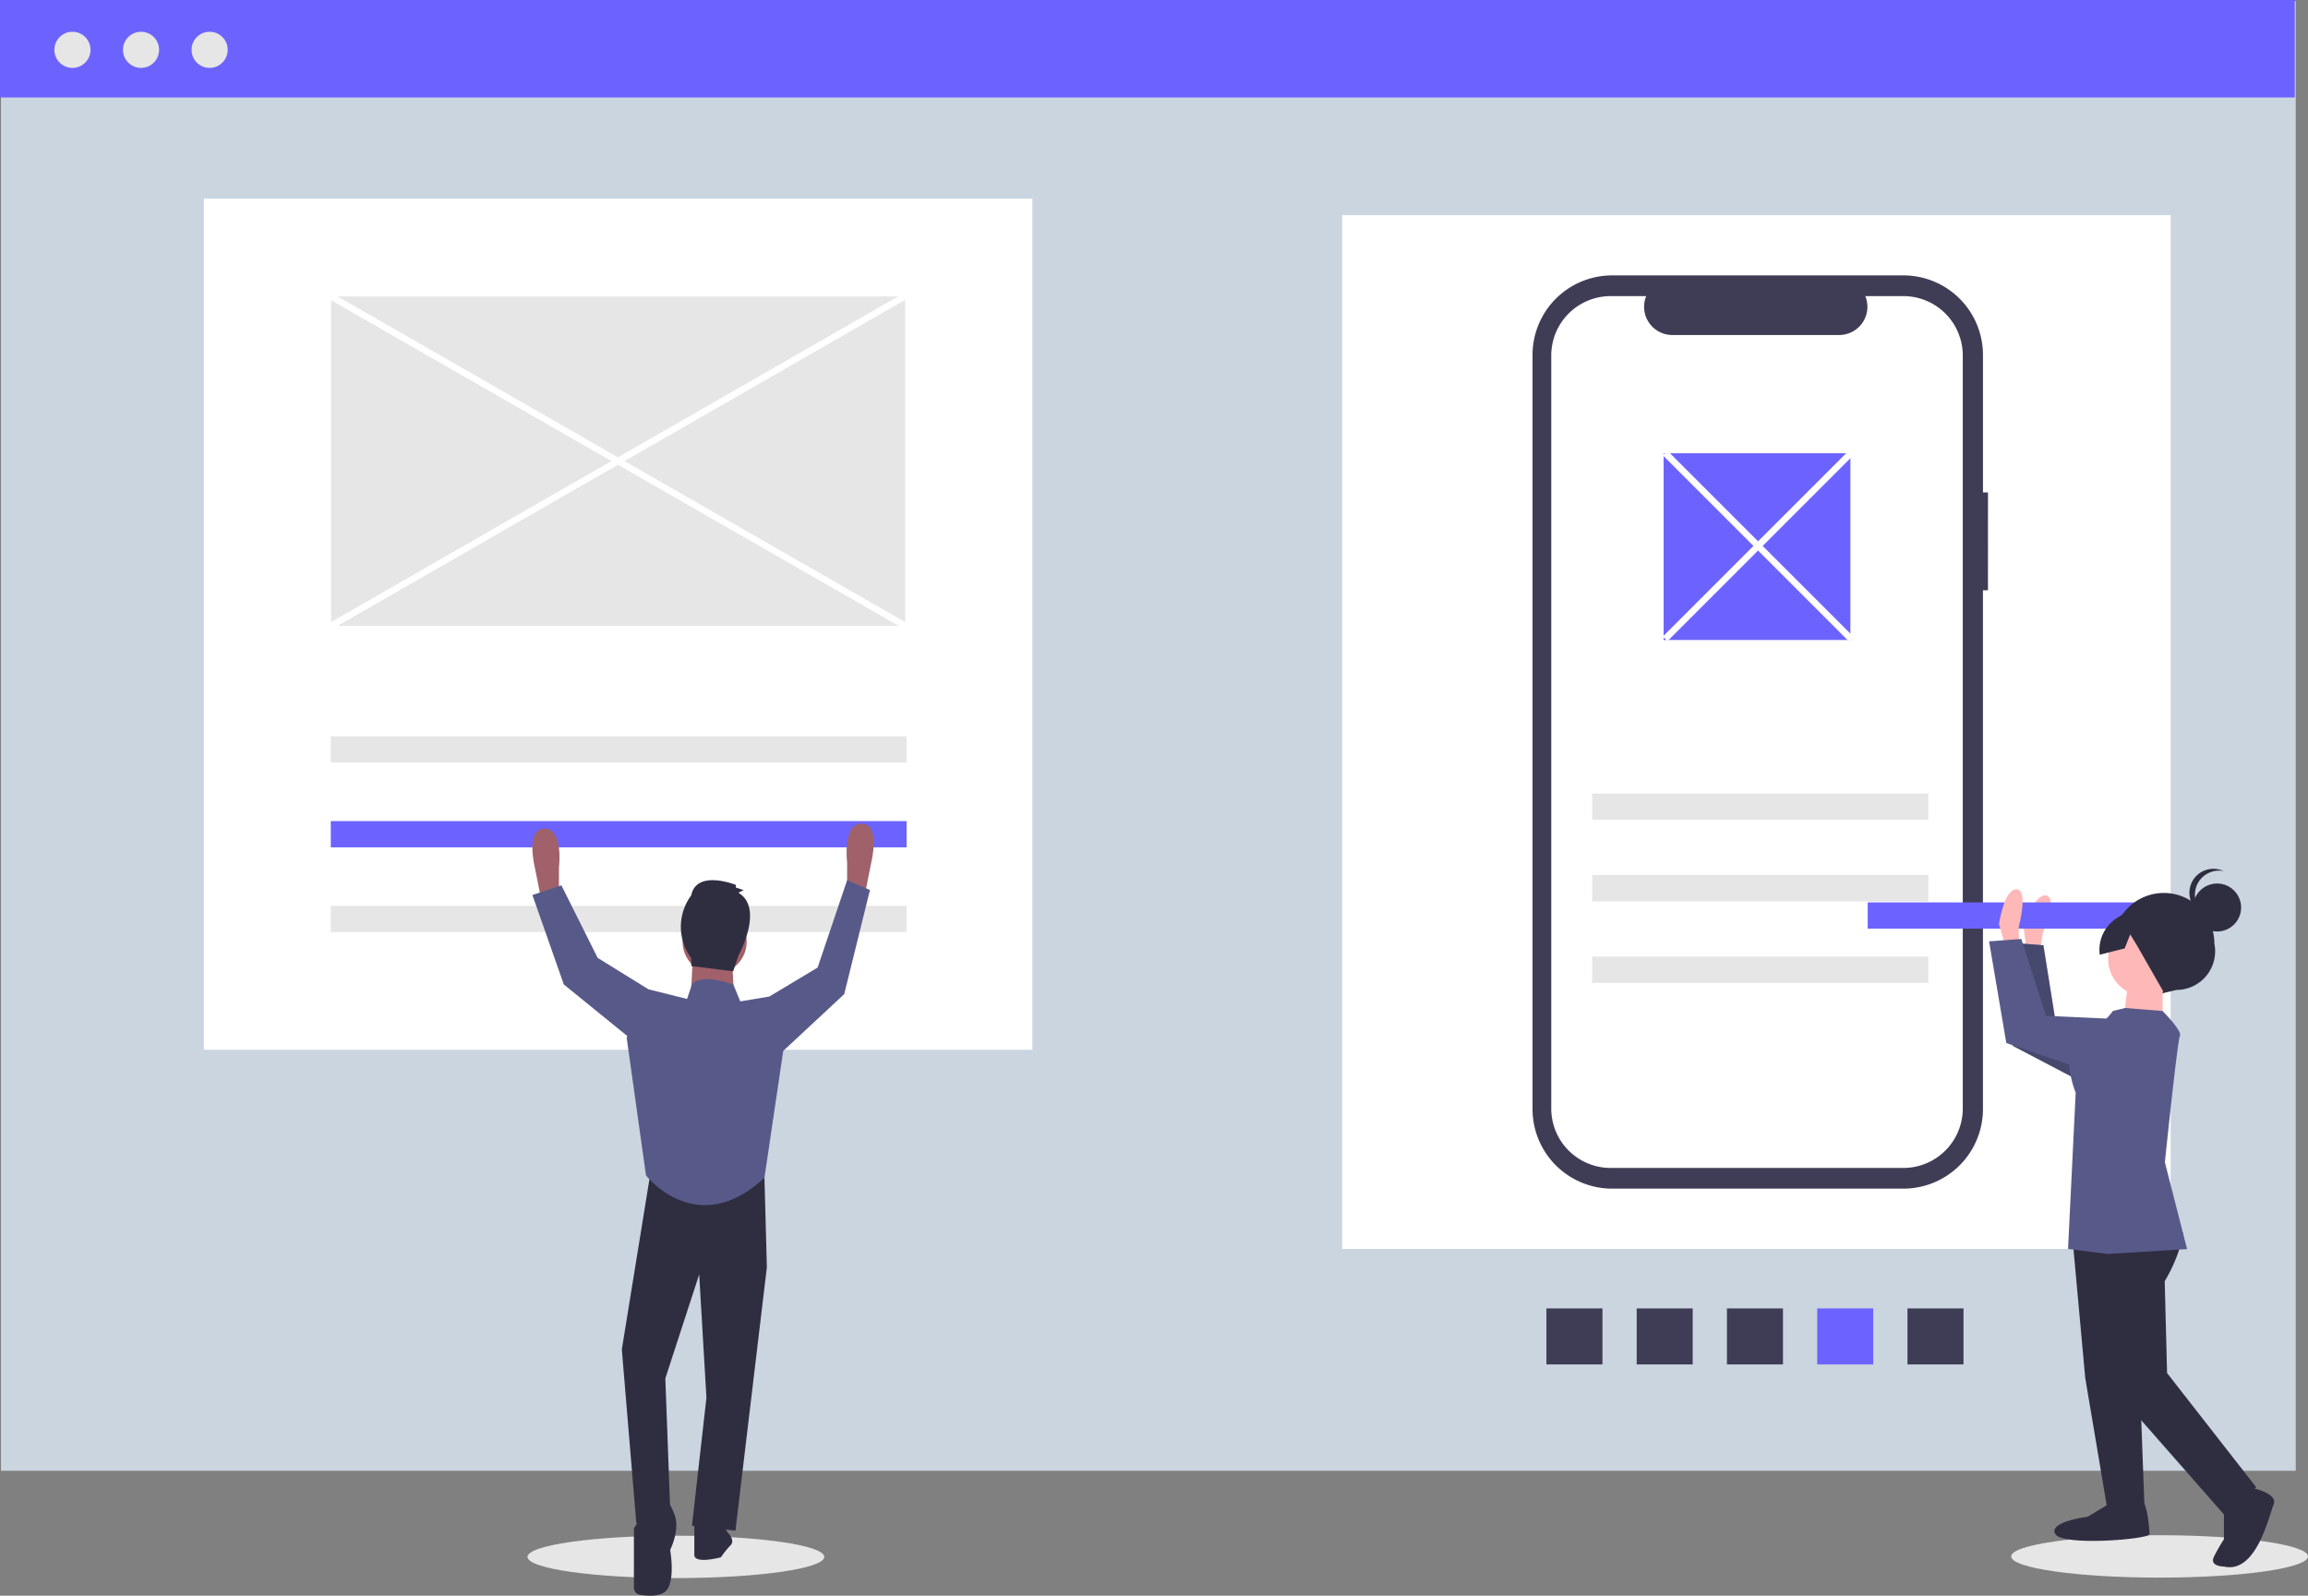 <svg xmlns="http://www.w3.org/2000/svg" width="339.895" height="235.025" viewBox="0 0 339.895 235.025">
  <rect x="0" y="0" width="339.895" height="235.025" fill="#808080" stroke="none"/>
  <g id="UI_UX_Doodle" data-name="UI/UX Doodle" transform="translate(-579.075 -3842)">
    <rect id="Rectangle_398" data-name="Rectangle 398" width="337.948" height="216.437" transform="translate(579.219 3842.191)" fill="#cbd5e0"/>
    <rect id="Rectangle_399" data-name="Rectangle 399" width="122.003" height="125.366" transform="translate(609.103 3871.255)" fill="#fff"/>
    <rect id="Rectangle_400" data-name="Rectangle 400" width="122.003" height="152.264" transform="translate(776.737 3873.687)" fill="#fff"/>
    <ellipse id="Ellipse_64" data-name="Ellipse 64" cx="21.855" cy="3.122" rx="21.855" ry="3.122" transform="translate(875.26 4068.12)" fill="#e6e6e6"/>
    <ellipse id="Ellipse_65" data-name="Ellipse 65" cx="21.855" cy="3.122" rx="21.855" ry="3.122" transform="translate(656.757 4068.189)" fill="#e6e6e6"/>
    <rect id="Rectangle_401" data-name="Rectangle 401" width="337.948" height="14.357" transform="translate(579.075 3842)" fill="#6c63ff"/>
    <circle id="Ellipse_67" data-name="Ellipse 67" cx="2.661" cy="2.661" r="2.661" transform="translate(587.083 3846.679)" fill="#e6e6e6"/>
    <circle id="Ellipse_68" data-name="Ellipse 68" cx="2.661" cy="2.661" r="2.661" transform="translate(597.184 3846.679)" fill="#e6e6e6"/>
    <circle id="Ellipse_69" data-name="Ellipse 69" cx="2.661" cy="2.661" r="2.661" transform="translate(607.284 3846.679)" fill="#e6e6e6"/>
    <path id="Path_538" data-name="Path 538" d="M874.473,321.767h-.739V301.52A11.718,11.718,0,0,0,862.016,289.8H819.122A11.718,11.718,0,0,0,807.4,301.52V412.592a11.718,11.718,0,0,0,11.718,11.718h42.894a11.718,11.718,0,0,0,11.718-11.718V336.178h.739Z" transform="translate(-2.631 3592.762)" fill="#3f3d56"/>
    <path id="Path_539" data-name="Path 539" d="M864.987,296.15h-5.6a4.157,4.157,0,0,1-3.849,5.728H830.966a4.157,4.157,0,0,1-3.849-5.728h-5.23a8.751,8.751,0,0,0-8.751,8.751V415.81a8.751,8.751,0,0,0,8.751,8.751h43.1a8.751,8.751,0,0,0,8.751-8.751V304.9a8.751,8.751,0,0,0-8.751-8.751Z" transform="translate(-5.61 3589.464)" fill="#fff"/>
    <rect id="Rectangle_402" data-name="Rectangle 402" width="84.799" height="3.868" transform="translate(627.789 3950.446)" fill="#e6e6e6"/>
    <rect id="Rectangle_403" data-name="Rectangle 403" width="84.799" height="3.868" transform="translate(627.789 3962.936)" fill="#6c63ff"/>
    <rect id="Rectangle_404" data-name="Rectangle 404" width="84.799" height="3.868" transform="translate(627.789 3975.424)" fill="#e6e6e6"/>
    <rect id="Rectangle_405" data-name="Rectangle 405" width="49.505" height="3.868" transform="translate(813.555 3958.886)" fill="#e6e6e6"/>
    <rect id="Rectangle_406" data-name="Rectangle 406" width="49.505" height="3.868" transform="translate(813.555 3970.895)" fill="#e6e6e6"/>
    <rect id="Rectangle_407" data-name="Rectangle 407" width="49.505" height="3.868" transform="translate(813.555 3982.902)" fill="#e6e6e6"/>
    <rect id="Rectangle_408" data-name="Rectangle 408" width="8.251" height="8.251" transform="translate(868.236 4034.714) rotate(90)" fill="#3f3d56"/>
    <rect id="Rectangle_409" data-name="Rectangle 409" width="8.251" height="8.251" transform="translate(854.943 4034.714) rotate(90)" fill="#6c63ff"/>
    <rect id="Rectangle_410" data-name="Rectangle 410" width="8.251" height="8.251" transform="translate(841.65 4034.714) rotate(90)" fill="#3f3d56"/>
    <rect id="Rectangle_411" data-name="Rectangle 411" width="8.251" height="8.251" transform="translate(828.358 4034.714) rotate(90)" fill="#3f3d56"/>
    <rect id="Rectangle_412" data-name="Rectangle 412" width="8.251" height="8.251" transform="translate(815.065 4034.714) rotate(90)" fill="#3f3d56"/>
    <rect id="Rectangle_413" data-name="Rectangle 413" width="27.502" height="27.502" transform="translate(824.076 3908.761)" fill="#6c63ff"/>
    <path id="Path_540" data-name="Path 540" d="M502.528,469.774l-.356.712-1.068-5.34s-1.424-5.7,1.424-5.7,2.136,5.7,2.136,5.7v3.916Z" transform="translate(156.729 3504.601)" fill="#a0616a"/>
    <path id="Path_541" data-name="Path 541" d="M599.3,468.256l.356.712,1.068-5.34s1.424-5.7-1.424-5.7-2.136,5.7-2.136,5.7v3.916Z" transform="translate(106.666 3505.39)" fill="#a0616a"/>
    <path id="Path_542" data-name="Path 542" d="M377.594,358.94l-4.272,26.343,2.136,25.631,4.984-2.136-.712-19.224,4.984-15.308,1.068,18.155-2.136,18.867,6.408.712,4.628-38.8-.356-13.172Z" transform="translate(297.328 3655.469)" fill="#2f2e41"/>
    <path id="Path_543" data-name="Path 543" d="M534.368,665.44l-2.492,3.916v8.75a1.061,1.061,0,0,0,.891,1.047c1.222.2,3.348.343,4.092-.9,1.068-1.78.356-5.7.356-5.7s1.424-2.848.712-4.984-1.424-2.492-1.424-2.492Z" transform="translate(140.553 3397.739)" fill="#2f2e41"/>
    <path id="Path_544" data-name="Path 544" d="M554.676,672.852l.712,1.068s1.068,1.068.356,1.78a13.916,13.916,0,0,0-1.424,1.78s-3.916,1.068-3.916-.356V672.5Z" transform="translate(130.924 3393.888)" fill="#2f2e41"/>
    <circle id="Ellipse_70" data-name="Ellipse 70" cx="4.719" cy="4.719" r="4.719" transform="translate(679.599 3975.997)" fill="#a0616a"/>
    <path id="Path_545" data-name="Path 545" d="M394.8,291.867l-.356,6.764,6.408.356-.356-6.764Z" transform="translate(286.351 3690.325)" fill="#a0616a"/>
    <path id="Path_546" data-name="Path 546" d="M546.384,508.865l-1.01-2.469s-4.685-1.8-6.109-.023l-.712,2.136-5.7-1.424-3.2,7.12L532.5,534.5s7.476,9.612,17.443.356l2.848-19.223-2.136-7.476Z" transform="translate(141.708 3480.625)" fill="#575a89"/>
    <path id="Path_547" data-name="Path 547" d="M417.049,288.465l.712-1.424,7.12-4.272,4.345-12.862,3.362,1.441L428.8,286.685,418.473,296.3Z" transform="translate(274.604 3701.737)" fill="#575a89"/>
    <path id="Path_548" data-name="Path 548" d="M363.7,287.505l-.712-.712-7.476-4.628-5.34-10.68L345.9,272.91l4.627,13.172,11.392,9.256Z" transform="translate(311.578 3700.916)" fill="#575a89"/>
    <path id="Path_549" data-name="Path 549" d="M554.747,477.1l.771-.386-1.157-.386v-.386s-5.787-2.315-6.558,1.543a7.754,7.754,0,0,0,0,9.259V487.9l6.172.772.772-2.315S558.6,479.418,554.747,477.1Z" transform="translate(133.073 3496.387)" fill="#2f2e41"/>
    <rect id="Rectangle_415" data-name="Rectangle 415" width="84.538" height="48.513" transform="translate(627.835 3885.665)" fill="#e6e6e6"/>
    <path id="Path_564" data-name="Path 564" d="M960.411,487.92l.392-2.526s2.283-5.19.478-5.47-3.31,4.661-3.31,4.661l.66,5.277Z" transform="translate(-80.877 3493.967)" fill="#ffb8b8"/>
    <path id="Path_565" data-name="Path 565" d="M822.054,304.439l-16.13-3.24L804.05,289.45l-4.748-.366.232,15.189,14.015,7.348Z" transform="translate(75.958 3691.771)" fill="#575a89"/>
    <path id="Path_566" data-name="Path 566" d="M822.054,304.439l-16.13-3.24L804.05,289.45l-4.748-.366.232,15.189,14.015,7.348Z" transform="translate(75.958 3691.771)" opacity="0.2"/>
    <rect id="Rectangle_416" data-name="Rectangle 416" width="49.505" height="3.868" transform="translate(903.635 3978.78) rotate(180)" fill="#6c63ff"/>
    <path id="Path_567" data-name="Path 567" d="M953.333,486.086l0-2.557s1.468-5.477-.358-5.479-2.563,5.11-2.563,5.11l1.455,5.115Z" transform="translate(-76.95 3494.935)" fill="#ffb8b8"/>
    <path id="Path_568" data-name="Path 568" d="M992.282,493.989l2.213-.539a5.7,5.7,0,0,0,5.592-6.826h0a7.447,7.447,0,0,0-7.438-7.456h0a7.447,7.447,0,0,0-7.455,7.438h0a5.918,5.918,0,0,0,7.088,7.384Z" transform="translate(-94.904 3494.354)" fill="#2f2e41"/>
    <path id="Path_569" data-name="Path 569" d="M818.254,378.306l1.8,19.725,3.262,19.362,5.479.007-.707-18.993L825.2,375.393Z" transform="translate(66.109 3646.919)" fill="#2f2e41"/>
    <path id="Path_570" data-name="Path 570" d="M975.928,665.9l-3.655,2.187s-5.845.723-4.751,2.551,13.878.748,13.879.017-.359-4.749-1.09-4.749Z" transform="translate(-85.768 3397.313)" fill="#2f2e41"/>
    <path id="Path_571" data-name="Path 571" d="M991.645,579.186s-.1,2.82-2.665,7.2l.348,13.514,13.127,16.817-4.753,4.012-16.047-18.282-3.99-21.919,5.12-5.107Z" transform="translate(-91.111 3444.334)" fill="#2f2e41"/>
    <path id="Path_572" data-name="Path 572" d="M1021.292,661.394s4.382.736,3.649,2.561-2.57,10.223-7.316,9.122c0,0-2.191,0-1.459-1.463a26.423,26.423,0,0,1,1.464-2.555l.006-4.748Z" transform="translate(-111.041 3399.657)" fill="#2f2e41"/>
    <circle id="Ellipse_72" data-name="Ellipse 72" cx="5.479" cy="5.479" r="5.479" transform="translate(889.529 3977.758)" fill="#ffb8b8"/>
    <path id="Path_573" data-name="Path 573" d="M839.4,301.645l-.008,6.209-5.844-.007.738-6.208Z" transform="translate(58.162 3685.247)" fill="#ffb8b8"/>
    <path id="Path_574" data-name="Path 574" d="M978.2,514.876l1.771-.435,5.534.444s2.918,2.926,2.552,3.656-2.215,18.624-2.215,18.624l3.271,12.787-11.688.716-5.843-.738,1.125-23.008s-2.549-6.212.741-8.034a14.386,14.386,0,0,0,4.753-4.012Z" transform="translate(-87.949 3476.023)" fill="#575a89"/>
    <path id="Path_575" data-name="Path 575" d="M817.339,299.989l-16.434-.751-3.638-11.327-4.748.359,2.538,14.978,14.969,5.132Z" transform="translate(79.483 3692.381)" fill="#575a89"/>
    <circle id="Ellipse_73" data-name="Ellipse 73" cx="3.535" cy="3.535" r="3.535" transform="translate(902.048 3972.131)" fill="#2f2e41"/>
    <path id="Path_576" data-name="Path 576" d="M1009.61,475.563a3.533,3.533,0,0,1,4.23-3.461,3.533,3.533,0,1,0-2.2,6.658A3.532,3.532,0,0,1,1009.61,475.563Z" transform="translate(-107.289 3498.203)" fill="#2f2e41"/>
    <path id="Path_577" data-name="Path 577" d="M992.239,482.9l-4.765-.877-3.665,2.3a5.559,5.559,0,0,0-2.561,5.425l3.67-.93.822-2.061.979,1.6,3.971,6.943,4.02-2.186,2.562-4.014Z" transform="translate(-92.949 3492.872)" fill="#2f2e41"/>
    <rect id="Rectangle_417" data-name="Rectangle 417" width="0.96" height="97.469" transform="translate(627.596 3886.082) rotate(-60.15)" fill="#fff"/>
    <rect id="Rectangle_418" data-name="Rectangle 418" width="97.469" height="0.96" transform="matrix(0.867, -0.498, 0.498, 0.867, 627.594, 3933.76)" fill="#fff"/>
    <rect id="Rectangle_419" data-name="Rectangle 419" width="0.961" height="38.719" transform="translate(823.952 3909.06) rotate(-45)" fill="#fff"/>
    <rect id="Rectangle_420" data-name="Rectangle 420" width="38.719" height="0.961" transform="translate(823.952 3935.759) rotate(-45)" fill="#fff"/>
  </g>
</svg>
